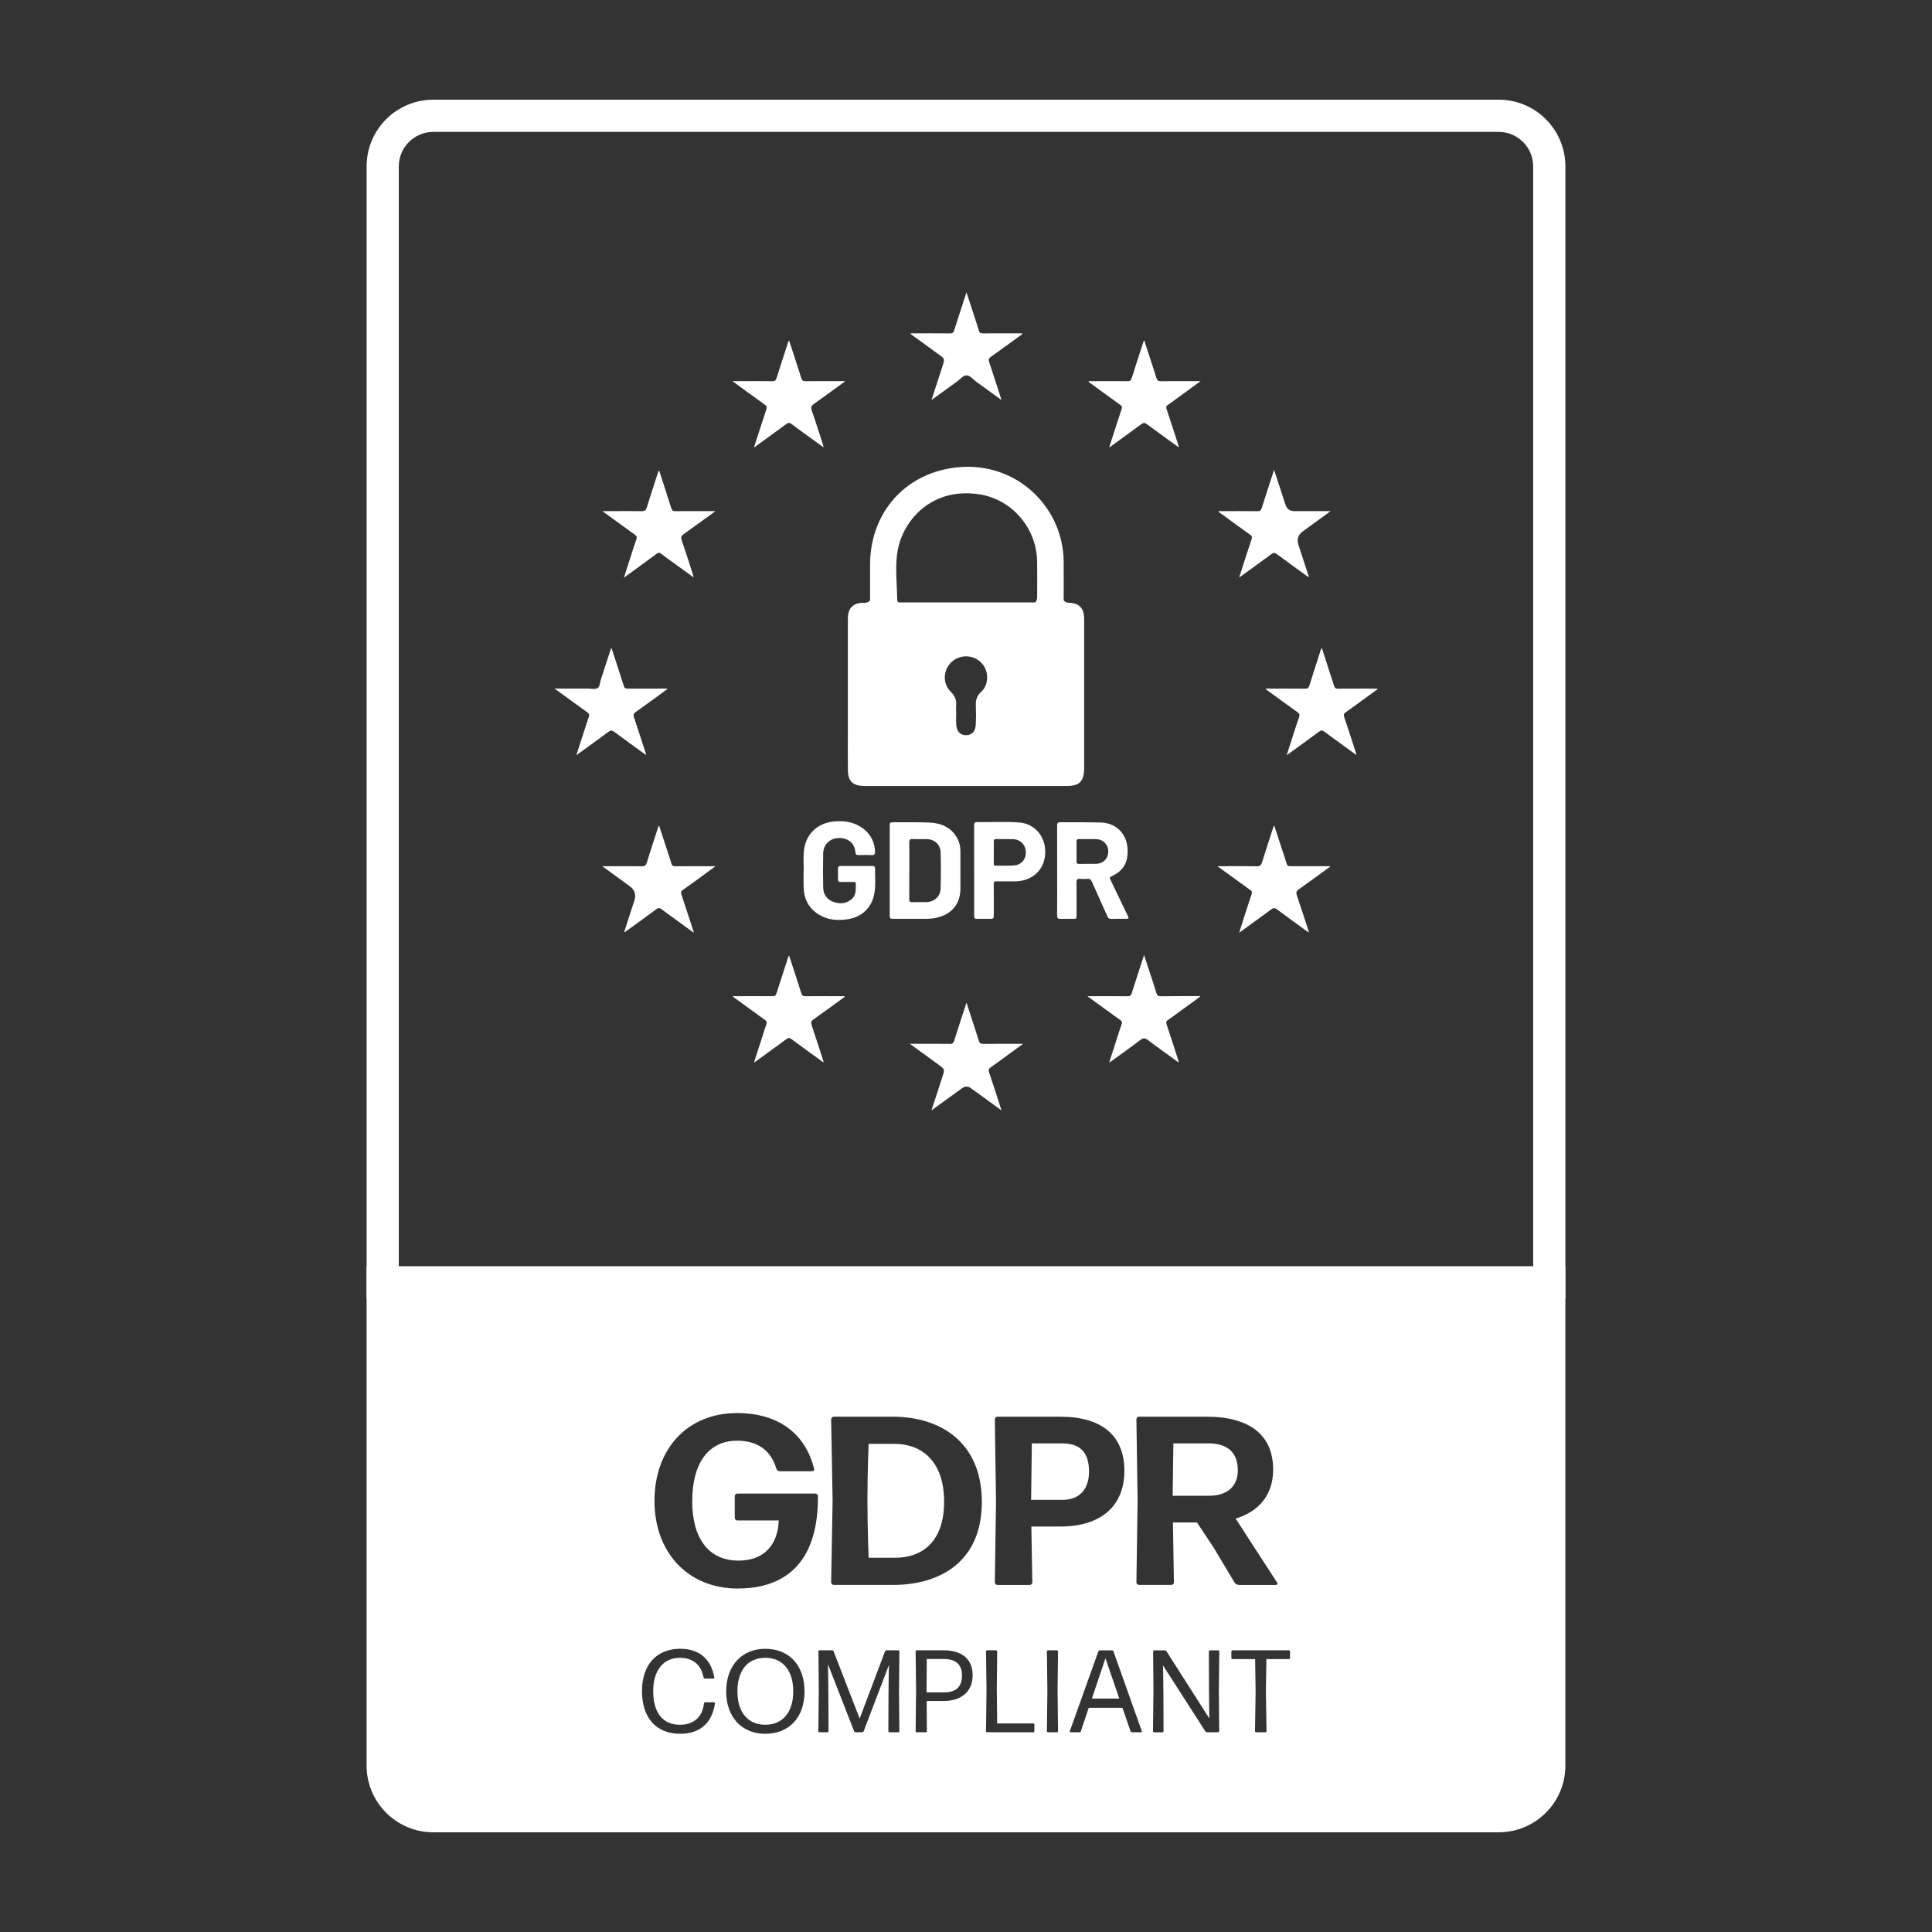 <?xml version="1.0" encoding="UTF-8"?><svg id="Layer_1" xmlns="http://www.w3.org/2000/svg" viewBox="0 0 1080 1080"><rect x="0" y="0" width="1080" height="1080" fill="#333333" stroke="none"/><defs><style>.cls-1{fill:#fff;stroke-width:0px;}</style></defs><path class="cls-1" d="M837.77,73.73c10.64,0,19.29,8.65,19.29,19.29v614.84H222.93V93.02c0-10.64,8.65-19.29,19.29-19.29h595.55M837.77,55.73H242.23c-20.6,0-37.29,16.7-37.29,37.29v632.84h670.13V93.02c0-20.6-16.7-37.29-37.29-37.29h0Z"/><path class="cls-1" d="M499.81,807.12h-14.24c0,.13-.67,15.85-.67,31.44s.67,32.11.67,32.24h14.78c15.18,0,27.41-9,27.41-31.3s-12.09-32.38-27.95-32.38Z"/><polygon class="cls-1" points="610.37 949.5 625.69 949.5 617.96 926.98 610.37 949.5"/><path class="cls-1" d="M527.63,927.38h-9.56l-.13,17.74v.92h9.95c5.89,0,9.88-2.62,9.88-9.42,0-6.28-3.67-9.23-10.15-9.23Z"/><path class="cls-1" d="M593.59,806.85h-16.79l-.4,31.57h17.73c7.93,0,14.64-4.57,14.64-15.85s-5.51-15.72-15.18-15.72Z"/><path class="cls-1" d="M427.8,926.72c-9.82,0-15.58,7.07-15.58,18.78s5.89,18.65,15.58,18.65,15.64-7,15.64-18.65-5.89-18.78-15.64-18.78Z"/><path class="cls-1" d="M204.93,708.03v278.94c0,20.6,16.7,37.29,37.29,37.29h595.55c20.6,0,37.29-16.7,37.29-37.29v-278.94H204.93ZM635.25,793.42c0-.81.67-1.48,1.48-1.48h37.89c23.51,0,37.08,9.94,37.08,29.56,0,13.84-7.66,23.38-20.96,27.41l23.24,35.87c.4.54,0,1.21-.67,1.21h-20.82c-.94,0-1.75-.54-2.28-1.21l-11.82-19.75-9.27-13.97h-13.44l.54,33.45c0,.81-.67,1.48-1.48,1.48h-18c-.81,0-1.48-.67-1.48-1.48l.67-45.54-.67-45.54ZM380.21,969.2c-13.42,0-21.34-9.03-21.34-23.82s8.18-23.69,21.34-23.69c9.16,0,16.95,4.19,19.11,16.04.06.33-.13.59-.46.59h-4.84c-.33,0-.66-.26-.72-.59-1.44-7.59-6.48-11-13.16-11-9.62,0-14.99,7.33-14.99,18.65,0,12.37,5.63,18.78,14.92,18.78,7.59,0,12.57-4.19,13.48-11.98.06-.33.33-.59.65-.59h4.98c.33,0,.52.26.52.59-1.77,11.65-9.03,17.02-19.5,17.02ZM427.8,969.2c-13.22,0-21.86-9.42-21.86-23.69s8.64-23.82,21.86-23.82,21.93,9.1,21.93,23.82-8.77,23.69-21.93,23.69ZM412.48,888c-27.68,0-46.62-19.88-46.62-49.04s18.54-49.04,46.08-49.04c23.24,0,38.15,11.42,43.13,31.03.27.81-.27,1.48-1.08,1.48h-18.14c-.81,0-1.61-.54-1.88-1.48-3.09-10.21-10.48-15.59-21.9-15.59-16.39,0-25.12,13.03-25.12,33.86s9.27,33.18,25.93,33.18c13.43,0,21.9-7.93,22.44-22.44h-23.11c-.81,0-1.48-.67-1.48-1.48v-12.09c0-.81.67-1.48,1.48-1.48h43.53c.81,0,1.48.67,1.48,1.48.27,34.66-15.99,51.59-44.74,51.59ZM502.75,967.76c0,.33-.26.59-.59.59h-4.97c-.33,0-.59-.26-.59-.59l.07-19.05.13-12.17.13-5.83-14.14,37.11c-.13.26-.46.52-.79.52h-3.73c-.33,0-.66-.26-.79-.52l-14.66-37.5.13,6.35.13,12.04.07,19.05c0,.33-.26.59-.59.59h-4.52c-.33,0-.59-.26-.59-.59l.26-21.93-.19-22.71c0-.33.26-.59.59-.59h7.07c.33,0,.65.26.78.52l14.6,37.63,14.2-37.63c.13-.26.46-.52.79-.52h6.61c.33,0,.59.26.59.59l-.19,22.71.19,21.93ZM527.56,950.87h-9.56l.13,16.88c0,.33-.26.59-.59.59h-5.11c-.33,0-.59-.26-.59-.59l.26-22.91-.26-21.73c0-.33.26-.59.59-.59h14.99c10.08,0,16.29,4.71,16.29,13.94s-6.41,14.4-16.17,14.4ZM499.28,885.98h-33.18c-.81,0-1.48-.67-1.48-1.48l.81-45.54-.81-45.54c0-.81.67-1.48,1.48-1.48h32.91c27,0,49.84,14.51,49.84,47.69s-23.11,46.35-49.58,46.35ZM578.23,967.76c0,.33-.26.59-.59.59h-25.85c-.33,0-.59-.26-.59-.59l.26-23.37-.26-21.27c0-.33.26-.59.59-.59h5.04c.33,0,.59.26.59.59l-.2,20.94.2,19.37h20.22c.33,0,.59.26.59.59v3.73ZM591.45,967.76c0,.33-.26.59-.59.59h-5.04c-.33,0-.59-.26-.59-.59l.26-22.71-.26-21.93c0-.33.26-.59.59-.59h5.04c.33,0,.59.26.59.59l-.26,21.93.26,22.71ZM576.53,853.34l.54,31.17c0,.81-.67,1.48-1.48,1.48h-18c-.81,0-1.48-.67-1.48-1.48l.67-45.54-.67-45.54c0-.81.67-1.48,1.48-1.48h35.2c22.71,0,35.74,10.21,35.74,30.23s-13.44,31.17-35.87,31.17h-16.12ZM637.92,968.35h-5.17c-.33,0-.65-.26-.78-.59l-4.52-13.09h-18.85l-4.39,13.09c-.13.33-.46.59-.79.59h-5.04c-.26,0-.46-.26-.39-.52l16.03-44.77c.13-.26.46-.52.79-.52h6.81c.33,0,.65.26.78.52l15.91,44.77c.07.26-.07.52-.39.52ZM681.52,967.76c0,.33-.26.59-.59.59h-6.22c-.33,0-.72-.2-.92-.52l-23.69-36.91.13,4.45.13,12.11.06,20.29c0,.33-.26.59-.59.59h-4.71c-.33,0-.59-.26-.59-.59l.26-22.64-.19-21.99c0-.33.26-.59.59-.59h5.96c.33,0,.72.2.92.52l23.96,37.57-.07-3.93-.13-12.76-.06-20.81c0-.33.26-.59.59-.59h4.65c.33,0,.59.26.59.59l-.26,21.99.2,22.64ZM721.13,926.85c0,.33-.26.59-.59.59h-12.63l-.26,18.2.33,22.12c0,.33-.26.59-.59.59h-5.24c-.33,0-.59-.26-.59-.59l.33-22.12-.26-18.2h-12.7c-.33,0-.59-.26-.59-.59v-3.73c0-.33.26-.59.59-.59h31.61c.33,0,.59.26.59.59v3.73Z"/><path class="cls-1" d="M691.94,821.9c0-10.21-6.05-15.05-16.53-15.05h-19.48l-.4,29.29h20.42c8.6,0,15.99-4.03,15.99-14.24Z"/><path class="cls-1" d="M486.38,335.62c0-6.44,0-13.23,0-20.01.04-27.02,17.08-48.55,43.55-53.61,35.6-6.81,64.36,19.97,64.66,51.78.07,7.42.01,14.84.01,21.75,1.39,1.7,2.77,1.34,4.02,1.47,4.56.48,6.93,2.85,7.38,7.45.11,1.12.06,2.26.06,3.39,0,26.69,0,53.38,0,80.08,0,.65.01,1.29-.01,1.94-.23,7.11-2.67,9.5-9.81,9.5-35.75.01-71.5,0-107.25,0-2.1,0-4.21.04-6.31,0-5.91-.13-8.6-2.68-8.69-8.62-.12-7.28-.03-14.56-.03-21.84,0-20.22,0-40.44,0-60.66,0-1.62-.07-3.26.19-4.84.6-3.76,3.07-5.94,6.86-6.37,1.7-.19,3.6.49,5.37-1.41ZM578.78,336.74c1.29-1.74.99-3.24.99-4.66.03-6.15.09-12.3-.02-18.45-.32-18.17-13.73-34.17-31.7-37.2-22.26-3.75-37.73,8.52-43.92,23.38-4.86,11.67-2.66,23.9-2.57,35.96,0,.25.37.49.76.97h76.46ZM534.47,398.18h.03c0,2.26-.12,4.53.03,6.78.25,3.96,2.23,6.03,5.53,6.01,3.3-.02,5.23-2.08,5.42-6.1.16-3.39.17-6.79.02-10.17-.14-3.21.44-5.72,3.11-8.1,3.82-3.41,4.12-10.15,1.38-14.32-2.94-4.47-8.46-6.43-13.59-4.81-8.23,2.59-11.1,13.04-4.94,19.2,2.33,2.33,3.28,4.57,3.03,7.64-.11,1.28-.02,2.58-.02,3.88Z"/><path class="cls-1" d="M497.35,486.7c0-8.29,0-16.58,0-24.87,0-1.98.19-2.19,2.2-2.18,6.7.03,13.41-.12,20.1.17,6.63.29,12.23,2.77,15.57,8.96,1.19,2.21,1.65,4.61,1.66,7.09.02,6.96,0,13.92,0,20.88,0,7.94-4.24,13.63-11.86,15.89-2.27.67-4.59.98-6.96.98-6.24,0-12.49,0-18.73,0-1.81,0-1.98-.17-1.98-2.05,0-8.29,0-16.58,0-24.87ZM508.3,486.69c0,5.37.02,10.74-.02,16.11,0,1.12.31,1.55,1.48,1.52,2.61-.07,5.22.02,7.83-.03,4.74-.1,8.1-3.07,8.23-7.71.18-6.69.19-13.4,0-20.1-.13-4.48-3.48-7.39-7.96-7.41-2.56-.01-5.12.07-7.67-.03-1.43-.06-1.94.31-1.91,1.84.1,5.27.04,10.54.04,15.81Z"/><path class="cls-1" d="M590.95,486.69c0-8.39.02-16.79-.02-25.18,0-1.29.35-1.89,1.72-1.88,7.62.07,15.25-.06,22.87.17,8.51.26,14.46,6.42,14.81,14.96.31,7.56-2.39,12.1-9.18,15.2-1.24.57-.7,1.2-.35,1.93,3.16,6.58,6.33,13.16,9.49,19.74.9,1.87.82,1.99-1.33,2-2.61,0-5.22-.05-7.83.02-1.1.03-1.65-.4-2.08-1.37-2.88-6.48-5.83-12.94-8.69-19.43-.51-1.15-1.13-1.67-2.41-1.56-1.42.11-2.87.12-4.3,0-1.54-.13-1.89.5-1.87,1.94.07,6.14.03,12.28.03,18.43,0,1.88-.1,1.97-2.02,1.97-2.3,0-4.61-.07-6.91.03-1.46.06-1.96-.42-1.95-1.92.06-8.34.03-16.69.03-25.03ZM601.8,475.94c0,1.84.04,3.69-.02,5.53-.03,1.02.22,1.47,1.36,1.45,3.17-.07,6.35.03,9.52-.04,4.07-.08,6.87-2.94,6.86-6.9,0-3.9-2.89-6.82-6.91-6.9-3.17-.06-6.35.02-9.52-.03-1.03-.02-1.33.39-1.31,1.36.05,1.84.02,3.68.02,5.53Z"/><path class="cls-1" d="M449.29,486.69c0-3.53-.24-7.08.05-10.59.76-9.49,7.33-15.98,16.81-16.88,5.93-.56,11.54.27,16.41,4,4.24,3.24,6.39,7.59,6.61,12.92.05,1.24-.33,1.91-1.74,1.86-2.51-.08-5.02-.06-7.52,0-1.15.02-1.63-.37-1.73-1.57-.41-5.08-4.01-8.1-9.38-7.97-4.87.11-8.54,3.62-8.63,8.56-.12,6.4-.13,12.8,0,19.19.08,3.75,2,6.55,5.57,7.89,3.67,1.38,7.25,1.15,10.37-1.5,1.96-1.67,2.29-4.02,2.29-6.43,0-3.67.35-3.1-3.06-3.14-1.79-.02-3.58-.03-5.37,0-1.01.02-1.55-.34-1.54-1.4.01-2.05.01-4.09,0-6.14,0-1.05.54-1.44,1.54-1.43,5.89.01,11.77.02,17.66,0,.91,0,1.54.3,1.53,1.27-.08,4.7.43,9.43-.39,14.09-1.36,7.78-6.75,13.09-14.57,14.38-5.63.93-11.14.59-16.19-2.39-5.89-3.47-8.6-8.82-8.78-15.53-.08-3.07-.01-6.14-.01-9.21.03,0,.06,0,.09,0Z"/><path class="cls-1" d="M544.56,486.53c0-8.35.01-16.69-.01-25.04,0-1.11.18-1.96,1.53-1.94,7.93.12,15.88-.38,23.79.25,8.35.66,14.15,7.34,14.42,15.73.35,10.71-7.48,17.2-17.18,17.16-3.38-.02-6.76.05-10.14-.03-1.18-.03-1.47.37-1.46,1.5.05,5.73.02,11.47.02,17.2,0,2.17-.1,2.27-2.23,2.27-2.15,0-4.3,0-6.45,0-2.27,0-2.28,0-2.28-2.36,0-8.24,0-16.49,0-24.73ZM555.52,476.47c0,2.1.01,4.2,0,6.3,0,.73.17,1.16,1.02,1.15,3.38-.04,6.76.1,10.13-.11,4.2-.27,6.87-3.34,6.78-7.42-.09-4.12-3-7.15-7.17-7.29-3.17-.11-6.35,0-9.52-.04-.95-.01-1.25.36-1.23,1.27.04,2.05.01,4.09.01,6.14Z"/><path class="cls-1" d="M441.16,534.34c2.29,6.99,4.6,13.9,6.77,20.85.41,1.32.98,1.72,2.33,1.71,7.29-.06,14.58-.03,21.89-.03.16.66-.46.72-.78.95-5.52,4.03-11.02,8.11-16.62,12.03-1.43,1-1.5,1.84-.99,3.36,2.29,6.77,4.45,13.58,6.68,20.46-.69.1-.99-.39-1.35-.66-5.6-4.04-11.2-8.07-16.75-12.19-1.04-.77-1.7-.71-2.7.03-5.39,3.99-10.84,7.9-16.27,11.84-.52.38-1.05.74-1.92,1.35,1.63-5.04,3.15-9.71,4.65-14.37.77-2.37,1.44-4.78,2.33-7.11.45-1.19.09-1.77-.84-2.43-5.97-4.29-11.91-8.63-17.89-12.97.45-.67,1.01-.27,1.45-.28,6.91-.03,13.82-.05,20.73.01,1.31.01,1.83-.48,2.2-1.65,2.1-6.63,4.27-13.24,6.41-19.86.12-.37.12-.79.65-1.05Z"/><path class="cls-1" d="M670.93,557.1c-4.18,3.04-8.29,6.04-12.41,9.03-1.86,1.35-3.7,2.74-5.6,4.03-.96.65-1.2,1.25-.8,2.43,2.26,6.71,4.41,13.47,6.6,20.21.1.31.28.6.02,1.04-5.69-4.13-11.43-8.18-17.02-12.43-1.64-1.25-2.68-1.27-4.32,0-5.17,3.95-10.49,7.7-15.76,11.52-.41.29-.84.55-1.61,1.05,1.62-5.03,3.12-9.69,4.63-14.36.75-2.31,1.44-4.64,2.29-6.91.44-1.18.25-1.82-.81-2.58-5.73-4.07-11.4-8.24-17.09-12.38-.26-.19-.51-.38-1.15-.87h2.41c6.64,0,13.29-.05,19.93.04,1.48.02,2.04-.52,2.45-1.85,2.18-6.92,4.45-13.82,6.85-21.18,1.41,4.31,2.7,8.19,3.97,12.08.98,3,2,5.98,2.86,9.01.41,1.43,1.05,1.96,2.59,1.94,7.17-.11,14.34-.08,21.51-.1.1,0,.19.11.46.28Z"/><path class="cls-1" d="M399.99,484.21c-2.6,1.9-4.84,3.55-7.09,5.19-3.72,2.71-7.41,5.46-11.19,8.08-1.1.76-1.17,1.43-.78,2.58,2.25,6.72,4.43,13.46,6.63,20.2.08.24.12.49.28,1.13-3.68-2.66-7.05-5.1-10.41-7.55-2.55-1.85-5.14-3.66-7.63-5.59-1.05-.81-1.75-.87-2.87-.03-5.37,4.01-10.82,7.91-16.25,11.84-.51.37-.94.89-1.79,1.01,1.92-5.94,3.8-11.8,5.72-17.64q1.64-4.98-2.58-8.03c-4.99-3.62-9.98-7.26-15.37-11.18,1.16,0,1.88,0,2.6,0,6.51,0,13.02-.06,19.53.04,1.62.03,2.29-.49,2.76-2,2.07-6.7,4.27-13.37,6.43-20.05.06-.18.2-.32.45-.73,1.69,5.18,3.31,10.16,4.93,15.15.65,2,1.4,3.97,1.92,6,.33,1.28.95,1.62,2.21,1.61,7.34-.05,14.67-.02,22.5-.02Z"/><path class="cls-1" d="M712.3,461.44c1.49,4.57,2.9,8.9,4.31,13.22.88,2.68,1.84,5.34,2.6,8.06.34,1.21.91,1.51,2.08,1.5,7.36-.04,14.72-.02,22.1-.02.14.73-.58.77-.94,1.04-5.46,4-10.91,8.02-16.45,11.91-1.39.98-1.59,1.82-1.05,3.39,2.31,6.75,4.47,13.56,6.8,20.7-.69-.41-1.11-.62-1.49-.89-5.53-4.02-11.08-8-16.55-12.1-1.18-.89-1.94-.74-3.03.06-5.81,4.29-11.67,8.52-17.98,13.1.76-2.4,1.35-4.33,1.97-6.26,1.65-5.12,3.27-10.25,5.01-15.34.37-1.08.17-1.62-.73-2.26-6.03-4.32-12.02-8.69-18.42-13.35,1.78,0,3.11,0,4.43,0,5.85,0,11.71-.08,17.56.05,1.81.04,2.48-.64,2.98-2.24,2.06-6.64,4.24-13.25,6.38-19.86.05-.16.17-.3.42-.71Z"/><path class="cls-1" d="M509.07,186.33c7.41,0,14.71-.04,22.01.04,1.38.02,1.91-.44,2.31-1.7,2.19-6.94,4.48-13.85,6.88-21.24,1.47,4.49,2.81,8.55,4.13,12.61.95,2.94,1.92,5.87,2.8,8.82.33,1.12.86,1.51,2.07,1.5,7.36-.06,14.72-.03,22.22-.03-.16.82-.85,1.03-1.32,1.37-5.42,3.95-10.82,7.92-16.3,11.78-1.27.89-1.35,1.65-.88,3.04,2.32,6.88,4.51,13.81,6.86,21.1-4.93-3.58-9.52-6.95-14.16-10.27-1.8-1.29-3.52-3.64-5.48-3.53-1.83.1-3.56,2.24-5.31,3.5-4.61,3.33-9.22,6.68-14.2,10.3,2.15-6.6,4.14-12.76,6.16-18.91,1.34-4.09,1.36-4.08-2.14-6.62-4.95-3.59-9.9-7.18-14.84-10.78-.3-.22-.73-.32-.8-.99Z"/><path class="cls-1" d="M758.3,422.12c-6.27-4.56-12.14-8.78-17.94-13.09-1.16-.86-1.91-.86-3.06,0-5.86,4.35-11.79,8.61-18.03,13.15,1.07-3.36,2.03-6.37,3-9.38,1.29-4,2.52-8.02,3.93-11.98.48-1.34.14-1.97-.94-2.73-5.94-4.24-11.82-8.55-17.81-12.91.59-.41,1.18-.24,1.72-.24,6.78-.01,13.56-.06,20.34.03,1.44.02,2.04-.44,2.46-1.79,2.08-6.71,4.26-13.38,6.42-20.07.1-.3.3-.56.51-.93,2.33,7.18,4.64,14.22,6.88,21.29.36,1.13.87,1.5,2.06,1.49,7.37-.06,14.74-.03,22.13-.03.06.76-.6.83-.97,1.09-5.57,4.08-11.14,8.16-16.77,12.16-1.05.74-1.24,1.37-.84,2.57,2.22,6.6,4.36,13.22,6.51,19.84.12.36.19.73.39,1.54Z"/><path class="cls-1" d="M310.02,384.92c6.61,0,12.7,0,18.79,0,1.77,0,3.91.54,5.21-.26,1.33-.81,1.32-3.14,1.87-4.82,1.91-5.8,3.78-11.6,5.68-17.42.61.06.52.6.65.99,2.18,6.68,4.39,13.34,6.49,20.05.37,1.18.88,1.5,2.06,1.49,7.37-.05,14.73-.03,22.19-.03-.1.63-.61.8-.97,1.07-5.53,4.02-11.03,8.08-16.62,12.02-1.27.89-1.41,1.69-.94,3.09,2.25,6.65,4.39,13.34,6.56,20.01.08.23.1.49.19.98-6.09-4.42-12.01-8.66-17.85-13.01-1.23-.92-2.01-.88-3.22.02-5.8,4.31-11.67,8.53-17.92,13.07.78-2.45,1.43-4.5,2.09-6.55,1.62-4.99,3.2-10,4.9-14.97.39-1.15.15-1.73-.8-2.41-5.99-4.28-11.93-8.63-18.37-13.31Z"/><path class="cls-1" d="M508.63,583.5h6.53c5.26,0,10.53-.06,15.79.04,1.47.03,2.04-.5,2.46-1.83,2.19-6.95,4.47-13.86,6.87-21.23.83,2.56,1.53,4.75,2.24,6.93,1.56,4.8,3.19,9.59,4.66,14.42.4,1.31.99,1.71,2.35,1.7,6.64-.07,13.29-.03,19.93-.03h2.45c-3.41,2.49-6.4,4.67-9.39,6.85-2.82,2.05-5.59,4.17-8.48,6.11-1.3.87-1.62,1.61-1.08,3.17,2.36,6.88,4.53,13.82,6.89,21.09-5.88-4.27-11.48-8.34-17.08-12.41q-2.48-1.81-5.02.03c-5.58,4.05-11.17,8.1-17.05,12.38,2.1-6.49,4.09-12.65,6.11-18.8,1.36-4.16,1.39-4.17-2.19-6.78-5.18-3.78-10.37-7.54-15.99-11.63Z"/><path class="cls-1" d="M399.94,285.73c-6.11,4.44-11.85,8.69-17.69,12.79-1.42.99-1.76,1.78-1.18,3.47,2.23,6.45,4.28,12.96,6.38,19.46.1.29.13.61.29,1.33-4.07-2.95-7.82-5.67-11.57-8.39-2.18-1.58-4.4-3.11-6.51-4.79-1.02-.81-1.68-.7-2.69.05-5.91,4.38-11.88,8.67-18.2,13.26,1.12-3.48,2.12-6.58,3.12-9.67,1.27-3.93,2.48-7.89,3.86-11.79.45-1.26.13-1.86-.88-2.58-5.14-3.66-10.23-7.4-15.34-11.11-.78-.57-1.55-1.13-2.79-2.04,2.92,0,5.31,0,7.7,0,4.74,0,9.48-.07,14.21.04,1.64.04,2.4-.42,2.9-2.05,2.02-6.59,4.2-13.12,6.31-19.68.12-.38.18-.77.61-.95,2.29,7.04,4.62,14.07,6.82,21.14.4,1.3,1.05,1.54,2.25,1.53,6.91-.05,13.82-.02,20.72-.02.43,0,.86,0,1.66,0Z"/><path class="cls-1" d="M712.22,262.66c2.2,6.76,4.24,13.04,6.3,19.31q1.23,3.77,5.11,3.76h17.76c.62,0,1.25,0,2.43,0-5.49,3.99-10.51,7.65-15.53,11.3q-3.96,2.87-2.45,7.56c1.92,5.91,3.86,11.82,5.83,17.85-.73.06-1.04-.39-1.42-.67-5.48-3.97-10.99-7.91-16.41-11.96-1.19-.89-1.93-.96-3.17-.04-5.78,4.32-11.66,8.52-17.98,13.11.78-2.46,1.4-4.4,2.03-6.35,1.64-5.06,3.24-10.13,4.95-15.16.39-1.14.19-1.72-.78-2.41-5.93-4.24-11.81-8.56-17.72-12.86.36-.68.95-.36,1.4-.36,6.77-.02,13.55-.07,20.32.02,1.45.02,2.03-.46,2.45-1.81,2.18-6.94,4.47-13.86,6.89-21.3Z"/><path class="cls-1" d="M421.44,250.23c2.41-7.44,4.6-14.38,6.93-21.27.48-1.41.14-2.07-1-2.88-5.86-4.18-11.67-8.45-17.94-13.02h5.32c5.66,0,11.31-.05,16.97.04,1.37.02,1.96-.41,2.36-1.69,2.09-6.63,4.27-13.24,6.41-19.85.14-.44.16-.92.64-1.14,2.26,6.91,4.58,13.81,6.73,20.76.45,1.46,1.02,1.94,2.55,1.92,6.84-.09,13.68-.04,20.52-.03.42,0,.89-.22,1.36.2-5.76,4.18-11.45,8.38-17.23,12.45-1.49,1.05-1.94,1.9-1.28,3.78,2.25,6.37,4.24,12.83,6.33,19.26.1.3.14.61.29,1.33-2.58-1.86-4.85-3.49-7.1-5.13-3.62-2.63-7.26-5.22-10.81-7.93-1.16-.88-1.91-.77-3.03.06-5.85,4.34-11.78,8.59-18.03,13.13Z"/><path class="cls-1" d="M658.94,250.1c-6.11-4.44-11.97-8.65-17.77-12.96-1.19-.89-1.93-.96-3.18-.03-5.78,4.33-11.66,8.52-17.97,13.09.66-2.08,1.15-3.66,1.66-5.23,1.76-5.43,3.48-10.88,5.32-16.28.4-1.17.14-1.72-.81-2.4-5.93-4.24-11.81-8.56-17.72-12.86.4-.66.98-.35,1.43-.35,6.78-.02,13.55-.05,20.33.01,1.31.01,1.95-.29,2.37-1.64,2.2-7.01,4.51-13.98,6.79-20.98.78.09.55.79.69,1.22,2.17,6.61,4.37,13.21,6.45,19.85.4,1.28,1.03,1.56,2.25,1.55,6.64-.05,13.29-.02,19.93-.02h2.42c-5,3.64-9.54,6.94-14.08,10.25-1.38,1.01-2.72,2.08-4.16,2.99-1.04.65-1.14,1.29-.75,2.43,2.28,6.78,4.46,13.59,6.67,20.4.06.18.05.37.13.97Z"/></svg>
